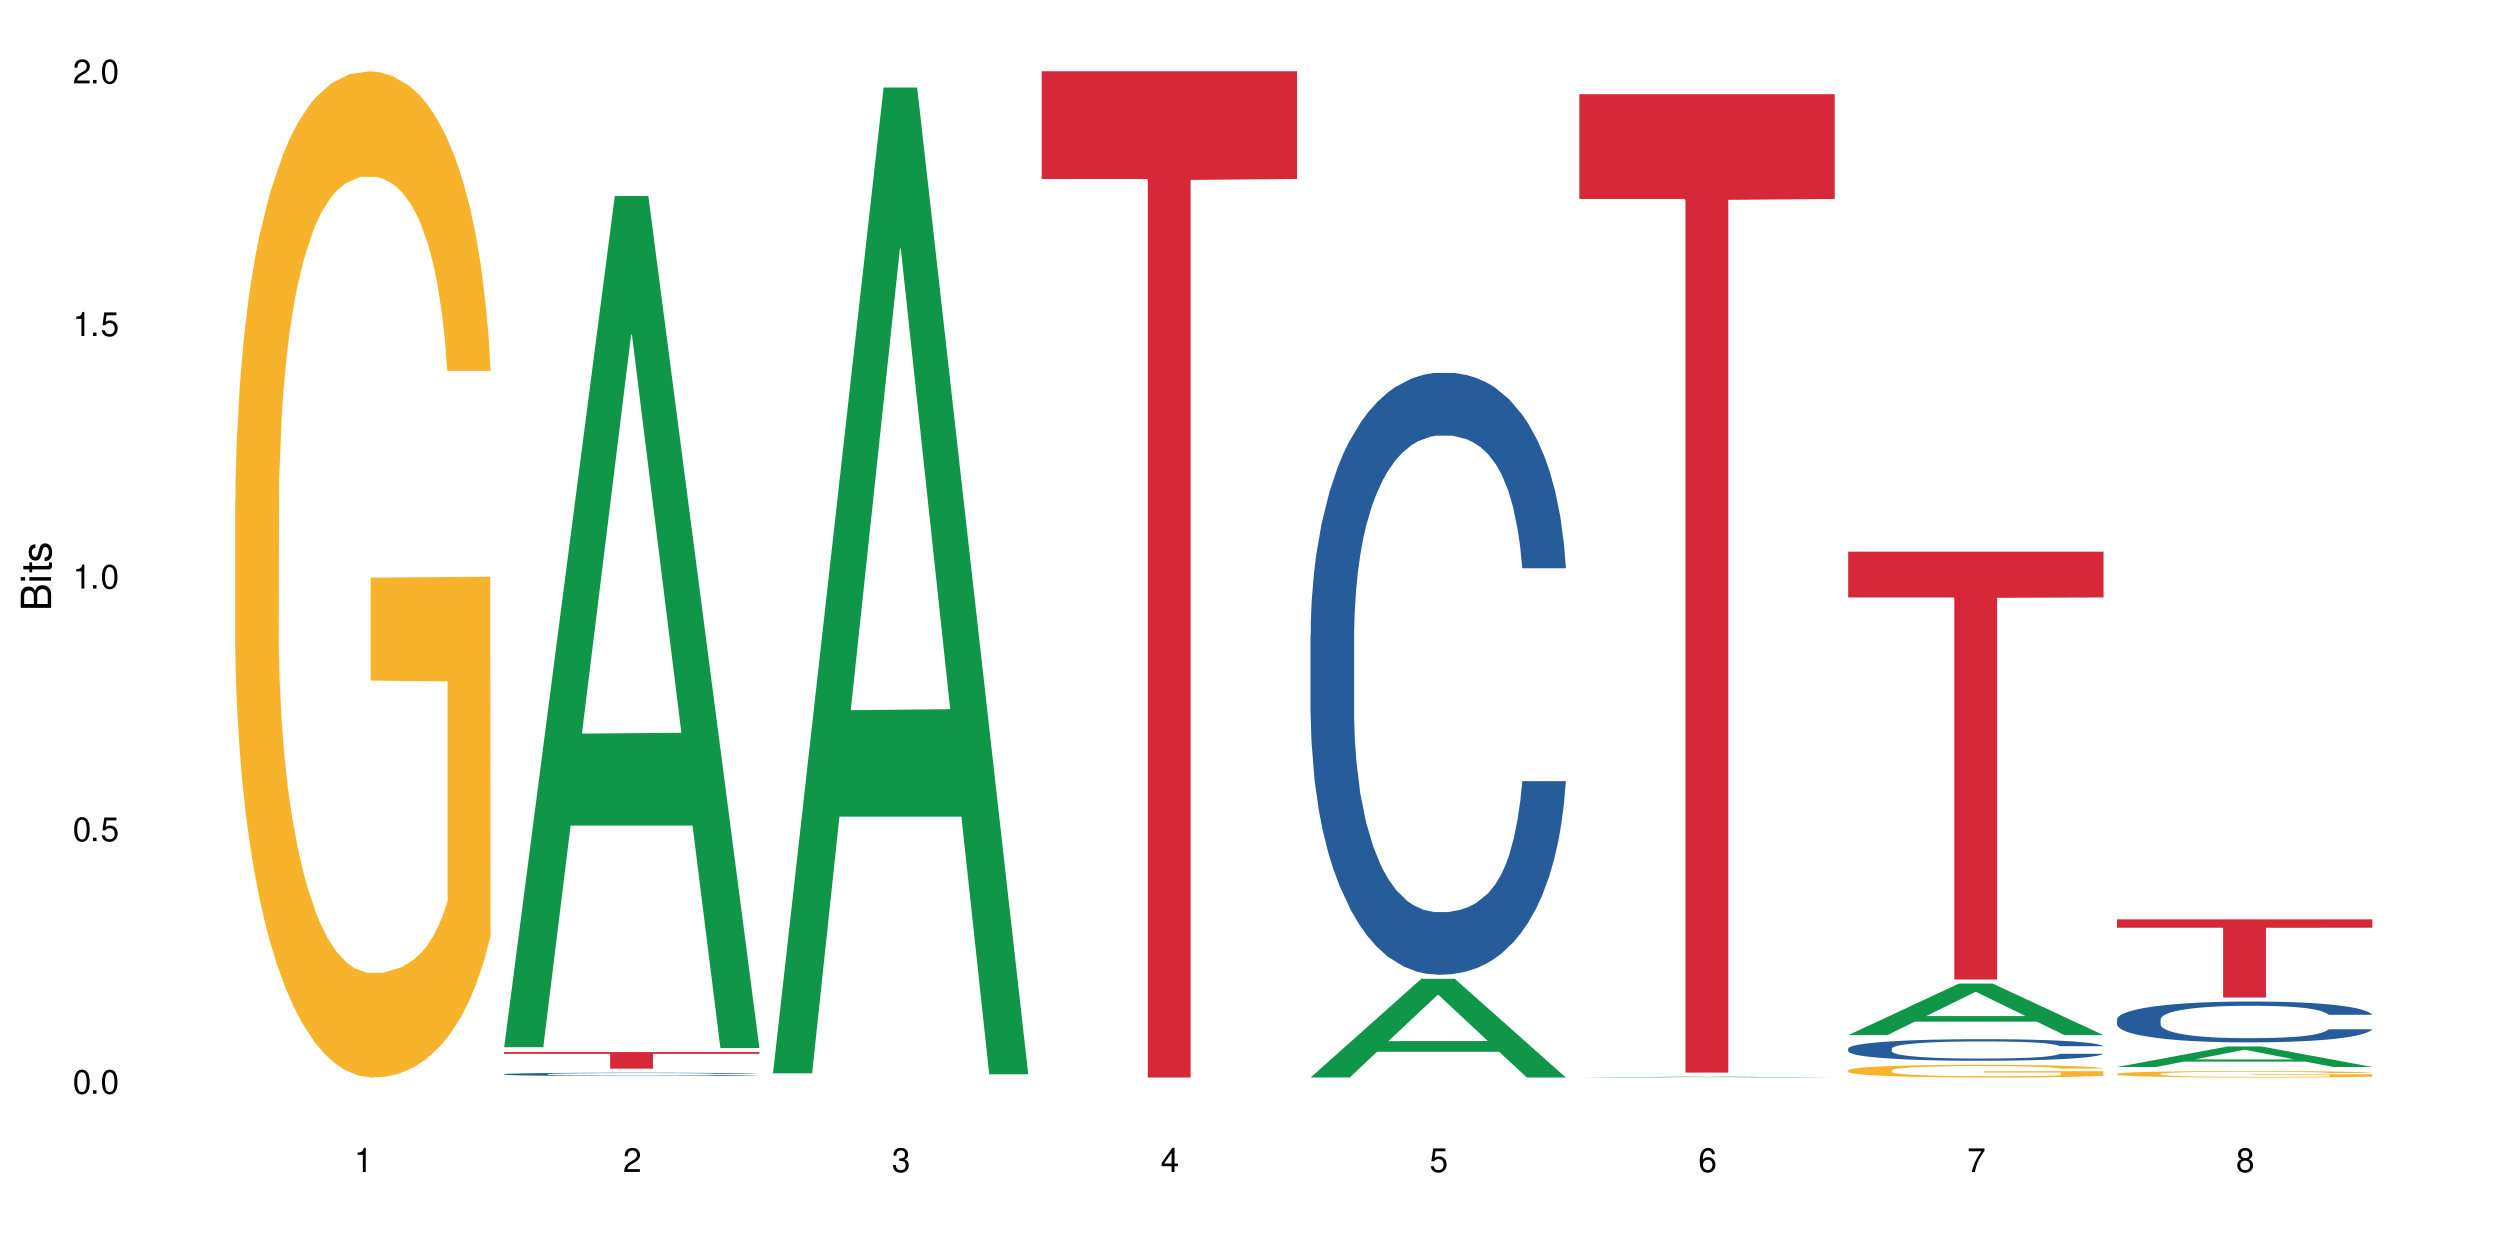 <?xml version="1.0" encoding="UTF-8"?>
<svg xmlns="http://www.w3.org/2000/svg" xmlns:xlink="http://www.w3.org/1999/xlink" width="720" height="360" viewBox="0 0 720 360">
<defs>
<g>
<g id="glyph-0-0">
</g>
<g id="glyph-0-1">
<path d="M 2.641 -6.938 C 2 -6.938 1.422 -6.656 1.078 -6.172 C 0.641 -5.562 0.406 -4.641 0.406 -3.359 C 0.406 -1.016 1.188 0.219 2.641 0.219 C 4.078 0.219 4.859 -1.016 4.859 -3.297 C 4.859 -4.641 4.656 -5.547 4.203 -6.172 C 3.844 -6.656 3.281 -6.938 2.641 -6.938 Z M 2.641 -6.188 C 3.547 -6.188 4 -5.25 4 -3.375 C 4 -1.406 3.562 -0.484 2.625 -0.484 C 1.734 -0.484 1.281 -1.438 1.281 -3.344 C 1.281 -5.25 1.734 -6.188 2.641 -6.188 Z M 2.641 -6.188 "/>
</g>
<g id="glyph-0-2">
<path d="M 1.828 -1 L 0.828 -1 L 0.828 0 L 1.828 0 Z M 1.828 -1 "/>
</g>
<g id="glyph-0-3">
<path d="M 4.562 -6.797 L 1.062 -6.797 L 0.547 -3.094 L 1.328 -3.094 C 1.719 -3.562 2.047 -3.734 2.578 -3.734 C 3.484 -3.734 4.062 -3.109 4.062 -2.094 C 4.062 -1.125 3.484 -0.531 2.578 -0.531 C 1.828 -0.531 1.375 -0.906 1.188 -1.672 L 0.328 -1.672 C 0.453 -1.109 0.547 -0.844 0.75 -0.594 C 1.125 -0.078 1.828 0.219 2.594 0.219 C 3.969 0.219 4.922 -0.781 4.922 -2.219 C 4.922 -3.562 4.031 -4.484 2.719 -4.484 C 2.25 -4.484 1.859 -4.359 1.469 -4.062 L 1.734 -5.969 L 4.562 -5.969 Z M 4.562 -6.797 "/>
</g>
<g id="glyph-0-4">
<path d="M 2.484 -4.938 L 2.484 0 L 3.328 0 L 3.328 -6.938 L 2.766 -6.938 C 2.469 -5.875 2.281 -5.734 0.984 -5.562 L 0.984 -4.938 Z M 2.484 -4.938 "/>
</g>
<g id="glyph-0-5">
<path d="M 4.859 -0.828 L 1.281 -0.828 C 1.359 -1.406 1.672 -1.781 2.5 -2.281 L 3.469 -2.828 C 4.406 -3.344 4.906 -4.062 4.906 -4.906 C 4.906 -5.484 4.672 -6.031 4.266 -6.406 C 3.859 -6.766 3.375 -6.938 2.719 -6.938 C 1.859 -6.938 1.219 -6.625 0.844 -6.031 C 0.609 -5.672 0.5 -5.234 0.484 -4.531 L 1.328 -4.531 C 1.359 -5.016 1.406 -5.281 1.531 -5.516 C 1.75 -5.938 2.188 -6.203 2.703 -6.203 C 3.469 -6.203 4.031 -5.641 4.031 -4.891 C 4.031 -4.344 3.719 -3.859 3.125 -3.516 L 2.234 -3 C 0.812 -2.172 0.406 -1.531 0.328 -0.016 L 4.859 -0.016 Z M 4.859 -0.828 "/>
</g>
<g id="glyph-0-6">
<path d="M 2.125 -3.188 L 2.578 -3.188 C 3.5 -3.188 3.984 -2.766 3.984 -1.922 C 3.984 -1.062 3.469 -0.531 2.594 -0.531 C 1.656 -0.531 1.203 -1 1.156 -2.016 L 0.312 -2.016 C 0.344 -1.453 0.438 -1.094 0.609 -0.781 C 0.953 -0.109 1.625 0.219 2.547 0.219 C 3.953 0.219 4.859 -0.625 4.859 -1.938 C 4.859 -2.828 4.516 -3.297 3.703 -3.594 C 4.344 -3.844 4.656 -4.328 4.656 -5.031 C 4.656 -6.219 3.875 -6.938 2.578 -6.938 C 1.203 -6.938 0.484 -6.172 0.453 -4.703 L 1.297 -4.703 C 1.312 -5.125 1.344 -5.359 1.453 -5.578 C 1.641 -5.969 2.062 -6.203 2.594 -6.203 C 3.344 -6.203 3.797 -5.75 3.797 -5 C 3.797 -4.516 3.609 -4.219 3.25 -4.047 C 3.016 -3.953 2.703 -3.922 2.125 -3.906 Z M 2.125 -3.188 "/>
</g>
<g id="glyph-0-7">
<path d="M 3.141 -1.672 L 3.141 0 L 3.984 0 L 3.984 -1.672 L 4.984 -1.672 L 4.984 -2.438 L 3.984 -2.438 L 3.984 -6.938 L 3.359 -6.938 L 0.266 -2.578 L 0.266 -1.672 Z M 3.141 -2.438 L 1 -2.438 L 3.141 -5.5 Z M 3.141 -2.438 "/>
</g>
<g id="glyph-0-8">
<path d="M 4.781 -5.125 C 4.609 -6.266 3.891 -6.938 2.844 -6.938 C 2.094 -6.938 1.422 -6.578 1.031 -5.953 C 0.594 -5.266 0.406 -4.422 0.406 -3.172 C 0.406 -2 0.578 -1.25 0.984 -0.641 C 1.359 -0.078 1.953 0.219 2.703 0.219 C 3.984 0.219 4.922 -0.75 4.922 -2.094 C 4.922 -3.375 4.062 -4.281 2.844 -4.281 C 2.172 -4.281 1.641 -4.031 1.281 -3.516 C 1.281 -5.234 1.828 -6.188 2.797 -6.188 C 3.391 -6.188 3.797 -5.797 3.938 -5.125 Z M 2.734 -3.531 C 3.547 -3.531 4.062 -2.953 4.062 -2.031 C 4.062 -1.156 3.484 -0.531 2.703 -0.531 C 1.922 -0.531 1.328 -1.188 1.328 -2.078 C 1.328 -2.938 1.906 -3.531 2.734 -3.531 Z M 2.734 -3.531 "/>
</g>
<g id="glyph-0-9">
<path d="M 4.984 -6.797 L 0.438 -6.797 L 0.438 -5.969 L 4.109 -5.969 C 2.5 -3.656 1.828 -2.234 1.328 0 L 2.219 0 C 2.594 -2.172 3.453 -4.047 4.984 -6.094 Z M 4.984 -6.797 "/>
</g>
<g id="glyph-0-10">
<path d="M 3.75 -3.656 C 4.469 -4.094 4.688 -4.438 4.688 -5.078 C 4.688 -6.172 3.844 -6.938 2.641 -6.938 C 1.438 -6.938 0.594 -6.172 0.594 -5.094 C 0.594 -4.438 0.812 -4.094 1.516 -3.656 C 0.734 -3.266 0.359 -2.703 0.359 -1.922 C 0.359 -0.656 1.281 0.219 2.641 0.219 C 3.984 0.219 4.922 -0.656 4.922 -1.922 C 4.922 -2.703 4.531 -3.266 3.75 -3.656 Z M 2.641 -6.188 C 3.359 -6.188 3.812 -5.75 3.812 -5.062 C 3.812 -4.406 3.344 -3.984 2.641 -3.984 C 1.922 -3.984 1.453 -4.406 1.453 -5.078 C 1.453 -5.75 1.922 -6.188 2.641 -6.188 Z M 2.641 -3.266 C 3.484 -3.266 4.062 -2.719 4.062 -1.906 C 4.062 -1.078 3.484 -0.531 2.625 -0.531 C 1.797 -0.531 1.219 -1.094 1.219 -1.906 C 1.219 -2.719 1.781 -3.266 2.641 -3.266 Z M 2.641 -3.266 "/>
</g>
<g id="glyph-1-0">
</g>
<g id="glyph-1-1">
<path d="M 0 -0.953 L 0 -4.891 C 0 -5.719 -0.234 -6.344 -0.734 -6.797 C -1.188 -7.234 -1.812 -7.469 -2.5 -7.469 C -3.547 -7.469 -4.188 -7 -4.625 -5.875 C -4.984 -6.688 -5.625 -7.094 -6.531 -7.094 C -7.172 -7.094 -7.734 -6.859 -8.141 -6.391 C -8.562 -5.922 -8.75 -5.344 -8.75 -4.5 L -8.75 -0.953 Z M -4.984 -2.062 L -7.766 -2.062 L -7.766 -4.219 C -7.766 -4.844 -7.688 -5.203 -7.453 -5.5 C -7.219 -5.812 -6.859 -5.969 -6.375 -5.969 C -5.891 -5.969 -5.531 -5.812 -5.297 -5.5 C -5.062 -5.203 -4.984 -4.844 -4.984 -4.219 Z M -0.984 -2.062 L -4 -2.062 L -4 -4.781 C -4 -5.766 -3.438 -6.359 -2.484 -6.359 C -1.547 -6.359 -0.984 -5.766 -0.984 -4.781 Z M -0.984 -2.062 "/>
</g>
<g id="glyph-1-2">
<path d="M -6.281 -1.797 L -6.281 -0.797 L 0 -0.797 L 0 -1.797 Z M -8.75 -1.797 L -8.75 -0.797 L -7.484 -0.797 L -7.484 -1.797 Z M -8.75 -1.797 "/>
</g>
<g id="glyph-1-3">
<path d="M -6.281 -3.047 L -6.281 -2.016 L -8.016 -2.016 L -8.016 -1.016 L -6.281 -1.016 L -6.281 -0.172 L -5.469 -0.172 L -5.469 -1.016 L -0.719 -1.016 C -0.078 -1.016 0.281 -1.453 0.281 -2.234 C 0.281 -2.5 0.25 -2.719 0.188 -3.047 L -0.641 -3.047 C -0.609 -2.906 -0.594 -2.766 -0.594 -2.562 C -0.594 -2.141 -0.719 -2.016 -1.156 -2.016 L -5.469 -2.016 L -5.469 -3.047 Z M -6.281 -3.047 "/>
</g>
<g id="glyph-1-4">
<path d="M -4.531 -5.25 C -5.766 -5.25 -6.469 -4.422 -6.469 -2.969 C -6.469 -1.516 -5.719 -0.562 -4.547 -0.562 C -3.562 -0.562 -3.094 -1.062 -2.734 -2.562 L -2.516 -3.484 C -2.344 -4.188 -2.094 -4.469 -1.641 -4.469 C -1.047 -4.469 -0.641 -3.875 -0.641 -3 C -0.641 -2.453 -0.797 -2 -1.062 -1.75 C -1.25 -1.594 -1.422 -1.531 -1.875 -1.469 L -1.875 -0.406 C -0.422 -0.453 0.281 -1.266 0.281 -2.922 C 0.281 -4.5 -0.5 -5.516 -1.719 -5.516 C -2.656 -5.516 -3.172 -4.984 -3.469 -3.734 L -3.703 -2.766 C -3.891 -1.953 -4.156 -1.609 -4.594 -1.609 C -5.188 -1.609 -5.547 -2.125 -5.547 -2.938 C -5.547 -3.75 -5.203 -4.172 -4.531 -4.203 Z M -4.531 -5.25 "/>
</g>
</g>
</defs>
<rect x="-72" y="-36" width="864" height="432" fill="rgb(100%, 100%, 100%)" fill-opacity="1"/>
<path fill-rule="nonzero" fill="rgb(96.863%, 70.196%, 16.863%)" fill-opacity="1" d="M 67.73 144.652 L 67.82 144.387 L 67.82 139.094 L 68.18 127.184 L 69.078 110.777 L 70.242 97.277 L 71.5 86.691 L 72.305 81.133 L 73.652 73.195 L 74.816 67.371 L 77.777 55.461 L 81.543 44.348 L 83.609 39.582 L 85.941 35.082 L 89.258 30.055 L 90.785 28.203 L 95.449 23.965 L 100.738 21.32 L 106.57 20.527 L 109.262 20.789 L 112.938 21.848 L 117.961 24.762 L 120.832 27.406 L 123.074 30.055 L 125.406 33.496 L 128.277 38.789 L 130.969 45.141 L 133.121 51.492 L 135.273 59.43 L 137.066 67.902 L 138.594 77.164 L 139.938 88.281 L 140.746 97.543 L 141.281 106.805 L 128.816 106.805 L 128.098 97.543 L 127.289 90.398 L 125.945 81.664 L 124.598 75.312 L 123.254 70.281 L 120.742 63.402 L 118.59 59.168 L 115.898 55.461 L 113.297 53.078 L 110.336 51.492 L 108.543 50.961 L 103.789 50.961 L 99.484 52.816 L 96.973 54.934 L 95.18 57.051 L 92.668 61.02 L 91.141 64.195 L 90.246 66.312 L 87.555 74.516 L 85.762 81.93 L 84.773 86.957 L 83.52 94.898 L 82.621 102.043 L 81.633 112.629 L 81.098 120.57 L 80.379 138.566 L 80.289 186.207 L 80.559 196.262 L 81.098 207.113 L 81.812 216.641 L 82.891 226.699 L 83.965 234.375 L 85.852 244.695 L 87.465 251.578 L 88.719 256.078 L 91.141 263.223 L 92.129 265.605 L 94.461 270.367 L 96.883 274.074 L 99.844 277.25 L 102.086 278.836 L 105.672 280.16 L 110.246 280.16 L 115.629 278.574 L 119.039 276.457 L 121.371 274.34 L 122.895 272.484 L 124.777 269.574 L 126.125 266.926 L 127.379 264.016 L 128.906 259.516 L 128.906 196.262 L 106.75 195.996 L 106.75 166.355 L 141.195 166.09 L 141.281 269.574 L 139.398 276.719 L 137.066 283.602 L 134.824 288.895 L 132.492 293.395 L 129.176 298.422 L 126.484 301.598 L 122.355 305.305 L 118.59 307.688 L 114.645 309.273 L 111.145 310.066 L 107.02 310.332 L 103.34 309.805 L 99.395 308.215 L 96.254 306.098 L 93.383 303.453 L 90.516 300.012 L 86.926 294.453 L 84.594 289.953 L 82.172 284.395 L 79.75 277.777 L 77.598 270.633 L 76.164 265.074 L 74.727 258.723 L 73.203 250.781 L 71.766 241.785 L 70.691 233.578 L 69.703 224.316 L 68.988 215.582 L 68.27 203.672 L 67.91 194.145 L 67.73 185.941 Z M 67.73 144.652 "/>
<path fill-rule="nonzero" fill="rgb(6.275%, 58.824%, 28.235%)" fill-opacity="1" d="M 145.156 301.598 L 145.234 301.367 L 177.059 56.422 L 186.723 56.422 L 218.707 301.828 L 207.469 301.828 L 199.453 237.77 L 164.328 237.77 L 156.469 301.598 L 145.156 301.598 L 167.707 211.27 L 196.23 211.039 L 182.008 96.516 L 181.852 96.285 L 181.695 96.977 L 167.629 211.039 L 167.707 211.27 Z M 145.156 301.598 "/>
<path fill-rule="nonzero" fill="rgb(14.51%, 36.078%, 60%)" fill-opacity="1" d="M 145.156 309.363 L 145.242 309.363 L 145.242 309.344 L 145.512 309.309 L 146.141 309.266 L 146.77 309.238 L 148.383 309.188 L 150.625 309.137 L 152.957 309.098 L 154.664 309.074 L 156.188 309.055 L 159.684 309.023 L 161.93 309.008 L 164.352 308.992 L 167.309 308.977 L 169.461 308.969 L 174.305 308.953 L 177.895 308.949 L 180.676 308.945 L 186.684 308.945 L 190.273 308.949 L 192.875 308.953 L 195.742 308.961 L 198.164 308.969 L 202.383 308.988 L 206.148 309.012 L 207.852 309.027 L 210.543 309.055 L 212.605 309.078 L 214.043 309.102 L 215.656 309.137 L 217.094 309.176 L 218.168 309.219 L 218.707 309.258 L 206.148 309.258 L 205.52 309.223 L 204.805 309.195 L 203.457 309.16 L 202.113 309.133 L 200.23 309.109 L 198.523 309.09 L 196.191 309.074 L 194.129 309.062 L 191.977 309.055 L 189.914 309.051 L 185.969 309.047 L 179.688 309.047 L 176.191 309.055 L 174.305 309.062 L 171.613 309.074 L 169.73 309.086 L 167.488 309.102 L 165.965 309.117 L 164.082 309.141 L 162.734 309.16 L 161.211 309.188 L 160.312 309.211 L 159.508 309.234 L 158.789 309.266 L 158.25 309.297 L 157.891 309.328 L 157.711 309.359 L 157.711 309.496 L 157.891 309.527 L 158.34 309.566 L 159.508 309.617 L 161.211 309.664 L 163.184 309.703 L 165.066 309.727 L 166.145 309.742 L 167.578 309.754 L 169.82 309.773 L 173.051 309.789 L 174.934 309.797 L 177.805 309.805 L 180.766 309.809 L 184.711 309.809 L 188.211 309.805 L 190.543 309.801 L 192.965 309.793 L 196.281 309.777 L 198.344 309.762 L 200.141 309.746 L 201.484 309.73 L 202.383 309.715 L 203.727 309.688 L 204.805 309.66 L 205.609 309.629 L 206.148 309.598 L 218.707 309.598 L 218.168 309.633 L 217.359 309.668 L 216.555 309.691 L 215.297 309.723 L 213.863 309.75 L 211.801 309.781 L 210.094 309.801 L 207.852 309.824 L 205.789 309.84 L 203.547 309.855 L 200.23 309.871 L 198.074 309.883 L 195.742 309.891 L 192.965 309.898 L 189.465 309.902 L 185.699 309.906 L 178.434 309.906 L 175.652 309.902 L 171.973 309.895 L 167.398 309.879 L 164.082 309.863 L 161.48 309.844 L 159.238 309.828 L 156.727 309.805 L 153.496 309.766 L 151.523 309.734 L 150.176 309.711 L 148.652 309.676 L 147.574 309.645 L 146.32 309.598 L 145.422 309.535 L 145.156 309.484 Z M 145.156 309.363 "/>
<path fill-rule="nonzero" fill="rgb(83.922%, 15.686%, 22.353%)" fill-opacity="1" d="M 145.156 302.992 L 218.707 302.992 L 218.707 303.508 L 188.051 303.512 L 188.051 307.781 L 175.719 307.781 L 175.719 303.516 L 175.539 303.508 L 145.156 303.508 Z M 145.156 302.992 "/>
<path fill-rule="nonzero" fill="rgb(6.275%, 58.824%, 28.235%)" fill-opacity="1" d="M 222.578 309.113 L 222.656 308.844 L 254.48 25.215 L 264.148 25.215 L 296.129 309.379 L 284.895 309.379 L 276.879 235.203 L 241.75 235.203 L 233.895 309.113 L 222.578 309.113 L 245.129 204.52 L 273.656 204.25 L 259.434 71.641 L 259.273 71.375 L 259.117 72.176 L 245.051 204.25 L 245.129 204.52 Z M 222.578 309.113 "/>
<path fill-rule="nonzero" fill="rgb(83.922%, 15.686%, 22.353%)" fill-opacity="1" d="M 300 20.527 L 373.555 20.527 L 373.555 51.547 L 342.898 51.82 L 342.898 310.332 L 330.566 310.332 L 330.566 52.094 L 330.387 51.547 L 300 51.547 Z M 300 20.527 "/>
<path fill-rule="nonzero" fill="rgb(6.275%, 58.824%, 28.235%)" fill-opacity="1" d="M 377.426 310.305 L 377.504 310.277 L 409.328 281.902 L 418.992 281.902 L 450.977 310.332 L 439.738 310.332 L 431.723 302.91 L 396.598 302.91 L 388.738 310.305 L 377.426 310.305 L 399.977 299.84 L 428.504 299.816 L 414.277 286.547 L 414.121 286.523 L 413.965 286.602 L 399.898 299.816 L 399.977 299.84 Z M 377.426 310.305 "/>
<path fill-rule="nonzero" fill="rgb(14.51%, 36.078%, 60%)" fill-opacity="1" d="M 377.426 182.824 L 377.516 182.668 L 377.516 178.863 L 377.781 172.844 L 378.41 165.238 L 379.039 160.008 L 380.652 150.66 L 382.895 141.629 L 385.227 134.66 L 386.934 130.539 L 388.457 127.371 L 391.957 121.508 L 394.199 118.5 L 396.621 115.805 L 399.578 113.113 L 401.734 111.527 L 406.574 108.992 L 410.164 107.883 L 412.945 107.406 L 418.953 107.406 L 422.543 108.043 L 425.145 108.832 L 428.016 110.102 L 430.438 111.527 L 434.652 115.012 L 438.418 119.449 L 440.125 121.984 L 442.812 126.895 L 444.879 131.648 L 446.312 135.77 L 447.926 141.629 L 449.363 148.762 L 450.438 156.84 L 450.977 163.652 L 438.418 163.652 L 437.789 157.316 L 437.074 152.402 L 435.727 145.91 L 434.383 141.312 L 432.5 136.719 L 430.793 133.707 L 428.461 130.699 L 426.398 128.797 L 424.246 127.371 L 422.184 126.422 L 418.238 125.469 L 413.664 125.469 L 411.957 125.785 L 408.461 127.055 L 406.574 128.164 L 403.887 130.383 L 402 132.441 L 399.758 135.609 L 398.234 138.305 L 396.352 142.422 L 395.004 146.066 L 393.48 151.297 L 392.582 155.258 L 391.777 159.691 L 391.059 164.922 L 390.52 170.465 L 390.16 176.328 L 389.98 182.031 L 389.98 206.59 L 390.16 212.293 L 390.609 218.949 L 391.777 228.613 L 393.48 237.012 L 395.453 243.664 L 397.336 248.418 L 398.414 250.637 L 399.848 253.172 L 402.09 256.34 L 405.32 259.508 L 407.203 260.777 L 410.074 262.043 L 413.035 262.676 L 416.98 262.676 L 420.48 262.043 L 422.812 261.25 L 425.234 259.984 L 428.551 257.289 L 430.613 254.754 L 432.41 251.746 L 433.754 248.734 L 434.652 246.199 L 435.996 241.289 L 437.074 235.902 L 437.879 230.355 L 438.418 224.969 L 450.977 224.969 L 450.438 231.309 L 449.633 237.484 L 448.824 242.082 L 447.566 247.625 L 446.133 252.539 L 444.07 258.082 L 442.367 261.727 L 440.125 265.688 L 438.059 268.699 L 435.816 271.391 L 432.5 274.559 L 430.348 276.145 L 428.016 277.57 L 425.234 278.84 L 421.734 279.949 L 417.969 280.582 L 414.469 280.738 L 410.703 280.422 L 407.922 279.789 L 404.242 278.363 L 399.668 275.512 L 396.352 272.5 L 393.75 269.492 L 391.508 266.32 L 388.996 262.043 L 385.766 255.074 L 383.793 249.688 L 382.449 245.25 L 380.922 239.07 L 379.848 233.523 L 378.59 224.652 L 377.695 213.402 L 377.426 204.688 Z M 377.426 182.824 "/>
<path fill-rule="nonzero" fill="rgb(6.275%, 58.824%, 28.235%)" fill-opacity="1" d="M 454.848 310.332 L 454.926 310.332 L 486.75 310.074 L 496.418 310.074 L 528.398 310.332 L 517.164 310.332 L 509.148 310.266 L 474.023 310.266 L 466.164 310.332 L 454.848 310.332 L 477.402 310.238 L 505.926 310.238 L 491.703 310.117 L 491.387 310.117 L 477.32 310.238 L 477.402 310.238 Z M 454.848 310.332 "/>
<path fill-rule="nonzero" fill="rgb(83.922%, 15.686%, 22.353%)" fill-opacity="1" d="M 454.848 27.133 L 528.398 27.133 L 528.398 57.297 L 497.746 57.559 L 497.746 308.91 L 485.414 308.91 L 485.414 57.824 L 485.234 57.297 L 454.848 57.297 Z M 454.848 27.133 "/>
<path fill-rule="nonzero" fill="rgb(6.275%, 58.824%, 28.235%)" fill-opacity="1" d="M 532.27 298.109 L 532.352 298.094 L 564.176 283.262 L 573.84 283.262 L 605.824 298.121 L 594.586 298.121 L 586.57 294.242 L 551.445 294.242 L 543.586 298.109 L 532.27 298.109 L 554.824 292.637 L 583.348 292.625 L 569.125 285.688 L 568.969 285.676 L 568.812 285.715 L 554.746 292.625 L 554.824 292.637 Z M 532.27 298.109 "/>
<path fill-rule="nonzero" fill="rgb(14.51%, 36.078%, 60%)" fill-opacity="1" d="M 532.27 301.988 L 532.359 301.984 L 532.359 301.848 L 532.629 301.633 L 533.258 301.359 L 533.887 301.172 L 535.5 300.836 L 537.742 300.512 L 540.074 300.262 L 541.777 300.117 L 543.305 300 L 546.801 299.793 L 549.043 299.684 L 551.465 299.586 L 554.426 299.492 L 556.578 299.434 L 561.422 299.344 L 565.012 299.305 L 567.793 299.285 L 573.801 299.285 L 577.391 299.309 L 579.992 299.336 L 582.859 299.383 L 585.281 299.434 L 589.5 299.559 L 593.266 299.719 L 594.969 299.809 L 597.66 299.984 L 599.723 300.156 L 601.16 300.305 L 602.773 300.512 L 604.207 300.77 L 605.285 301.059 L 605.824 301.301 L 593.266 301.301 L 592.637 301.074 L 591.922 300.898 L 590.574 300.668 L 589.23 300.5 L 587.344 300.336 L 585.641 300.23 L 583.309 300.121 L 581.246 300.055 L 579.094 300 L 577.031 299.969 L 573.082 299.934 L 568.508 299.934 L 566.805 299.945 L 563.305 299.992 L 561.422 300.031 L 558.73 300.109 L 556.848 300.184 L 554.605 300.297 L 553.082 300.395 L 551.199 300.543 L 549.852 300.672 L 548.328 300.859 L 547.43 301 L 546.621 301.16 L 545.906 301.348 L 545.367 301.547 L 545.008 301.758 L 544.828 301.961 L 544.828 302.84 L 545.008 303.047 L 545.457 303.285 L 546.621 303.633 L 548.328 303.934 L 550.301 304.172 L 552.184 304.34 L 553.262 304.422 L 554.695 304.512 L 556.938 304.625 L 560.168 304.738 L 562.051 304.785 L 564.922 304.828 L 567.883 304.852 L 571.828 304.852 L 575.324 304.828 L 577.656 304.801 L 580.078 304.754 L 583.398 304.66 L 585.461 304.566 L 587.254 304.461 L 588.602 304.352 L 589.5 304.262 L 590.844 304.086 L 591.922 303.891 L 592.727 303.695 L 593.266 303.5 L 605.824 303.5 L 605.285 303.727 L 604.477 303.949 L 603.672 304.113 L 602.414 304.312 L 600.98 304.488 L 598.918 304.688 L 597.211 304.816 L 594.969 304.961 L 592.906 305.066 L 590.664 305.164 L 587.344 305.277 L 585.191 305.336 L 582.859 305.387 L 580.078 305.43 L 576.582 305.473 L 572.816 305.492 L 569.316 305.5 L 565.551 305.488 L 562.77 305.465 L 559.09 305.414 L 554.516 305.312 L 551.199 305.203 L 548.598 305.098 L 546.355 304.984 L 543.844 304.828 L 540.613 304.578 L 538.641 304.387 L 537.293 304.227 L 535.77 304.004 L 534.691 303.809 L 533.438 303.488 L 532.539 303.086 L 532.27 302.773 Z M 532.27 301.988 "/>
<path fill-rule="nonzero" fill="rgb(96.863%, 70.196%, 16.863%)" fill-opacity="1" d="M 532.27 308.234 L 532.359 308.23 L 532.359 308.164 L 532.719 308.012 L 533.617 307.805 L 534.781 307.637 L 536.039 307.5 L 536.844 307.43 L 538.191 307.328 L 539.355 307.258 L 542.316 307.105 L 546.086 306.965 L 548.148 306.906 L 550.48 306.848 L 553.797 306.785 L 555.324 306.762 L 559.988 306.707 L 565.281 306.672 L 571.109 306.664 L 573.801 306.668 L 577.48 306.68 L 582.5 306.719 L 585.371 306.75 L 587.613 306.785 L 589.945 306.828 L 592.816 306.895 L 595.508 306.977 L 597.66 307.055 L 599.812 307.156 L 601.609 307.262 L 603.133 307.379 L 604.477 307.52 L 605.285 307.637 L 605.824 307.754 L 593.355 307.754 L 592.637 307.637 L 591.832 307.547 L 590.484 307.438 L 589.141 307.355 L 587.793 307.293 L 585.281 307.207 L 583.129 307.152 L 580.438 307.105 L 577.836 307.074 L 574.879 307.055 L 573.082 307.047 L 568.328 307.047 L 564.023 307.07 L 561.512 307.098 L 559.719 307.125 L 557.207 307.176 L 555.684 307.215 L 554.785 307.242 L 552.094 307.348 L 550.301 307.441 L 549.312 307.504 L 548.059 307.605 L 547.16 307.695 L 546.176 307.828 L 545.637 307.93 L 544.918 308.156 L 544.828 308.762 L 545.098 308.887 L 545.637 309.027 L 546.355 309.145 L 547.43 309.273 L 548.508 309.371 L 550.391 309.5 L 552.004 309.59 L 553.262 309.645 L 555.684 309.734 L 556.668 309.766 L 559 309.828 L 561.422 309.875 L 564.383 309.914 L 566.625 309.934 L 570.215 309.949 L 574.789 309.949 L 580.168 309.93 L 583.578 309.902 L 585.91 309.875 L 587.434 309.852 L 589.32 309.816 L 590.664 309.781 L 591.922 309.746 L 593.445 309.688 L 593.445 308.887 L 571.289 308.887 L 571.289 308.508 L 605.734 308.508 L 605.824 309.816 L 603.941 309.906 L 601.609 309.992 L 599.363 310.062 L 597.031 310.117 L 593.715 310.184 L 591.023 310.223 L 586.898 310.27 L 583.129 310.301 L 579.184 310.32 L 575.684 310.328 L 571.559 310.332 L 567.883 310.324 L 563.934 310.305 L 560.797 310.277 L 557.926 310.246 L 555.055 310.203 L 551.465 310.133 L 549.133 310.074 L 546.711 310.004 L 544.289 309.922 L 542.137 309.828 L 540.703 309.758 L 539.266 309.68 L 537.742 309.578 L 536.309 309.465 L 535.23 309.359 L 534.246 309.242 L 533.527 309.133 L 532.809 308.98 L 532.449 308.863 L 532.27 308.758 Z M 532.27 308.234 "/>
<path fill-rule="nonzero" fill="rgb(83.922%, 15.686%, 22.353%)" fill-opacity="1" d="M 532.27 158.871 L 605.824 158.871 L 605.824 172.062 L 575.168 172.176 L 575.168 282.098 L 562.836 282.098 L 562.836 172.293 L 562.656 172.062 L 532.27 172.062 Z M 532.27 158.871 "/>
<path fill-rule="nonzero" fill="rgb(6.275%, 58.824%, 28.235%)" fill-opacity="1" d="M 609.695 307.289 L 609.773 307.285 L 641.598 301.375 L 651.266 301.375 L 683.246 307.297 L 672.008 307.297 L 663.996 305.75 L 628.867 305.75 L 621.012 307.289 L 609.695 307.289 L 632.246 305.109 L 660.773 305.105 L 646.551 302.34 L 646.391 302.336 L 646.234 302.352 L 632.168 305.105 L 632.246 305.109 Z M 609.695 307.289 "/>
<path fill-rule="nonzero" fill="rgb(14.51%, 36.078%, 60%)" fill-opacity="1" d="M 609.695 293.566 L 609.785 293.555 L 609.785 293.297 L 610.055 292.887 L 610.68 292.371 L 611.309 292.02 L 612.922 291.383 L 615.164 290.77 L 617.5 290.297 L 619.203 290.02 L 620.727 289.805 L 624.227 289.406 L 626.469 289.199 L 628.891 289.02 L 631.852 288.836 L 634.004 288.727 L 638.848 288.555 L 642.434 288.48 L 645.215 288.449 L 651.223 288.449 L 654.812 288.492 L 657.414 288.547 L 660.285 288.633 L 662.707 288.727 L 666.922 288.965 L 670.688 289.266 L 672.395 289.438 L 675.086 289.77 L 677.148 290.094 L 678.582 290.371 L 680.195 290.77 L 681.633 291.254 L 682.707 291.801 L 683.246 292.266 L 670.688 292.266 L 670.062 291.836 L 669.344 291.5 L 667.996 291.062 L 666.652 290.75 L 664.77 290.438 L 663.066 290.234 L 660.734 290.027 L 658.668 289.898 L 656.516 289.805 L 654.453 289.738 L 650.508 289.676 L 645.934 289.676 L 644.227 289.695 L 640.73 289.781 L 638.848 289.855 L 636.156 290.008 L 634.273 290.148 L 632.027 290.363 L 630.504 290.543 L 628.621 290.824 L 627.273 291.07 L 625.75 291.426 L 624.852 291.695 L 624.047 291.996 L 623.328 292.352 L 622.789 292.727 L 622.43 293.125 L 622.254 293.512 L 622.254 295.18 L 622.43 295.566 L 622.879 296.016 L 624.047 296.672 L 625.75 297.242 L 627.723 297.695 L 629.605 298.016 L 630.684 298.168 L 632.117 298.34 L 634.363 298.555 L 637.59 298.77 L 639.473 298.855 L 642.344 298.941 L 645.305 298.984 L 649.25 298.984 L 652.75 298.941 L 655.082 298.887 L 657.504 298.801 L 660.82 298.617 L 662.887 298.445 L 664.68 298.242 L 666.023 298.039 L 666.922 297.867 L 668.266 297.531 L 669.344 297.168 L 670.152 296.793 L 670.688 296.426 L 683.246 296.426 L 682.707 296.855 L 681.902 297.273 L 681.094 297.586 L 679.84 297.965 L 678.402 298.297 L 676.34 298.672 L 674.637 298.918 L 672.395 299.188 L 670.332 299.395 L 668.086 299.574 L 664.77 299.789 L 662.617 299.898 L 660.285 299.996 L 657.504 300.082 L 654.004 300.156 L 650.238 300.199 L 646.738 300.211 L 642.973 300.188 L 640.191 300.145 L 636.516 300.047 L 631.941 299.855 L 628.621 299.652 L 626.02 299.445 L 623.777 299.23 L 621.266 298.941 L 618.035 298.469 L 616.062 298.102 L 614.719 297.801 L 613.191 297.383 L 612.117 297.008 L 610.859 296.402 L 609.965 295.641 L 609.695 295.051 Z M 609.695 293.566 "/>
<path fill-rule="nonzero" fill="rgb(96.863%, 70.196%, 16.863%)" fill-opacity="1" d="M 609.695 309.262 L 609.785 309.262 L 609.785 309.227 L 610.145 309.148 L 611.039 309.043 L 612.207 308.957 L 613.461 308.887 L 614.27 308.852 L 615.613 308.801 L 616.781 308.762 L 619.742 308.684 L 623.508 308.613 L 625.57 308.582 L 627.902 308.555 L 631.223 308.52 L 632.746 308.508 L 637.41 308.48 L 642.703 308.465 L 648.535 308.461 L 651.223 308.461 L 654.902 308.469 L 659.926 308.488 L 662.797 308.504 L 665.039 308.52 L 667.371 308.543 L 670.242 308.578 L 672.93 308.617 L 675.086 308.66 L 677.238 308.711 L 679.031 308.766 L 680.555 308.824 L 681.902 308.898 L 682.707 308.957 L 683.246 309.016 L 670.777 309.016 L 670.062 308.957 L 669.254 308.91 L 667.91 308.855 L 666.562 308.812 L 665.219 308.781 L 662.707 308.738 L 660.555 308.711 L 657.863 308.684 L 655.262 308.672 L 652.301 308.66 L 650.508 308.656 L 645.754 308.656 L 641.449 308.668 L 638.938 308.684 L 637.141 308.695 L 634.629 308.723 L 633.105 308.742 L 632.207 308.754 L 629.52 308.809 L 627.723 308.855 L 626.738 308.891 L 625.48 308.941 L 624.586 308.988 L 623.598 309.055 L 623.059 309.105 L 622.344 309.223 L 622.254 309.531 L 622.52 309.594 L 623.059 309.664 L 623.777 309.727 L 624.852 309.793 L 625.93 309.84 L 627.812 309.91 L 629.43 309.953 L 630.684 309.98 L 633.105 310.027 L 634.094 310.043 L 636.426 310.074 L 638.848 310.098 L 641.805 310.117 L 644.047 310.129 L 647.637 310.137 L 652.211 310.137 L 657.594 310.129 L 661 310.113 L 663.332 310.102 L 664.859 310.086 L 666.742 310.07 L 668.086 310.051 L 669.344 310.031 L 670.867 310.004 L 670.867 309.594 L 648.715 309.594 L 648.715 309.402 L 683.156 309.398 L 683.246 310.07 L 681.363 310.113 L 679.031 310.16 L 676.789 310.195 L 674.457 310.223 L 671.137 310.254 L 668.445 310.277 L 664.32 310.301 L 660.555 310.316 L 656.605 310.324 L 653.109 310.332 L 648.98 310.332 L 645.305 310.328 L 641.359 310.32 L 638.219 310.305 L 635.348 310.289 L 632.477 310.266 L 628.891 310.23 L 626.559 310.199 L 624.137 310.164 L 621.715 310.121 L 619.562 310.074 L 618.125 310.039 L 616.691 310 L 615.164 309.949 L 613.73 309.891 L 612.656 309.836 L 611.668 309.777 L 610.949 309.719 L 610.234 309.645 L 609.875 309.582 L 609.695 309.527 Z M 609.695 309.262 "/>
<path fill-rule="nonzero" fill="rgb(83.922%, 15.686%, 22.353%)" fill-opacity="1" d="M 609.695 264.777 L 683.246 264.777 L 683.246 267.188 L 652.594 267.207 L 652.594 287.285 L 640.258 287.285 L 640.258 267.23 L 640.082 267.188 L 609.695 267.188 Z M 609.695 264.777 "/>
<g fill="rgb(0%, 0%, 0%)" fill-opacity="1">
<use xlink:href="#glyph-0-1" x="20.965" y="314.993"/>
<use xlink:href="#glyph-0-2" x="25.965" y="314.993"/>
<use xlink:href="#glyph-0-1" x="28.965" y="314.993"/>
</g>
<g fill="rgb(0%, 0%, 0%)" fill-opacity="1">
<use xlink:href="#glyph-0-1" x="20.965" y="242.251"/>
<use xlink:href="#glyph-0-2" x="25.965" y="242.251"/>
<use xlink:href="#glyph-0-3" x="28.965" y="242.251"/>
</g>
<g fill="rgb(0%, 0%, 0%)" fill-opacity="1">
<use xlink:href="#glyph-0-4" x="20.965" y="169.509"/>
<use xlink:href="#glyph-0-2" x="25.965" y="169.509"/>
<use xlink:href="#glyph-0-1" x="28.965" y="169.509"/>
</g>
<g fill="rgb(0%, 0%, 0%)" fill-opacity="1">
<use xlink:href="#glyph-0-4" x="20.965" y="96.767"/>
<use xlink:href="#glyph-0-2" x="25.965" y="96.767"/>
<use xlink:href="#glyph-0-3" x="28.965" y="96.767"/>
</g>
<g fill="rgb(0%, 0%, 0%)" fill-opacity="1">
<use xlink:href="#glyph-0-5" x="20.965" y="24.024"/>
<use xlink:href="#glyph-0-2" x="25.965" y="24.024"/>
<use xlink:href="#glyph-0-1" x="28.965" y="24.024"/>
</g>
<g fill="rgb(0%, 0%, 0%)" fill-opacity="1">
<use xlink:href="#glyph-0-4" x="102.008" y="337.532"/>
</g>
<g fill="rgb(0%, 0%, 0%)" fill-opacity="1">
<use xlink:href="#glyph-0-5" x="179.43" y="337.532"/>
</g>
<g fill="rgb(0%, 0%, 0%)" fill-opacity="1">
<use xlink:href="#glyph-0-6" x="256.855" y="337.532"/>
</g>
<g fill="rgb(0%, 0%, 0%)" fill-opacity="1">
<use xlink:href="#glyph-0-7" x="334.277" y="337.532"/>
</g>
<g fill="rgb(0%, 0%, 0%)" fill-opacity="1">
<use xlink:href="#glyph-0-3" x="411.699" y="337.532"/>
</g>
<g fill="rgb(0%, 0%, 0%)" fill-opacity="1">
<use xlink:href="#glyph-0-8" x="489.125" y="337.532"/>
</g>
<g fill="rgb(0%, 0%, 0%)" fill-opacity="1">
<use xlink:href="#glyph-0-9" x="566.547" y="337.532"/>
</g>
<g fill="rgb(0%, 0%, 0%)" fill-opacity="1">
<use xlink:href="#glyph-0-10" x="643.969" y="337.532"/>
</g>
<g fill="rgb(0%, 0%, 0%)" fill-opacity="1">
<use xlink:href="#glyph-1-1" x="14.725" y="176.012"/>
<use xlink:href="#glyph-1-2" x="14.725" y="168.012"/>
<use xlink:href="#glyph-1-3" x="14.725" y="165.012"/>
<use xlink:href="#glyph-1-4" x="14.725" y="162.012"/>
</g>
</svg>
